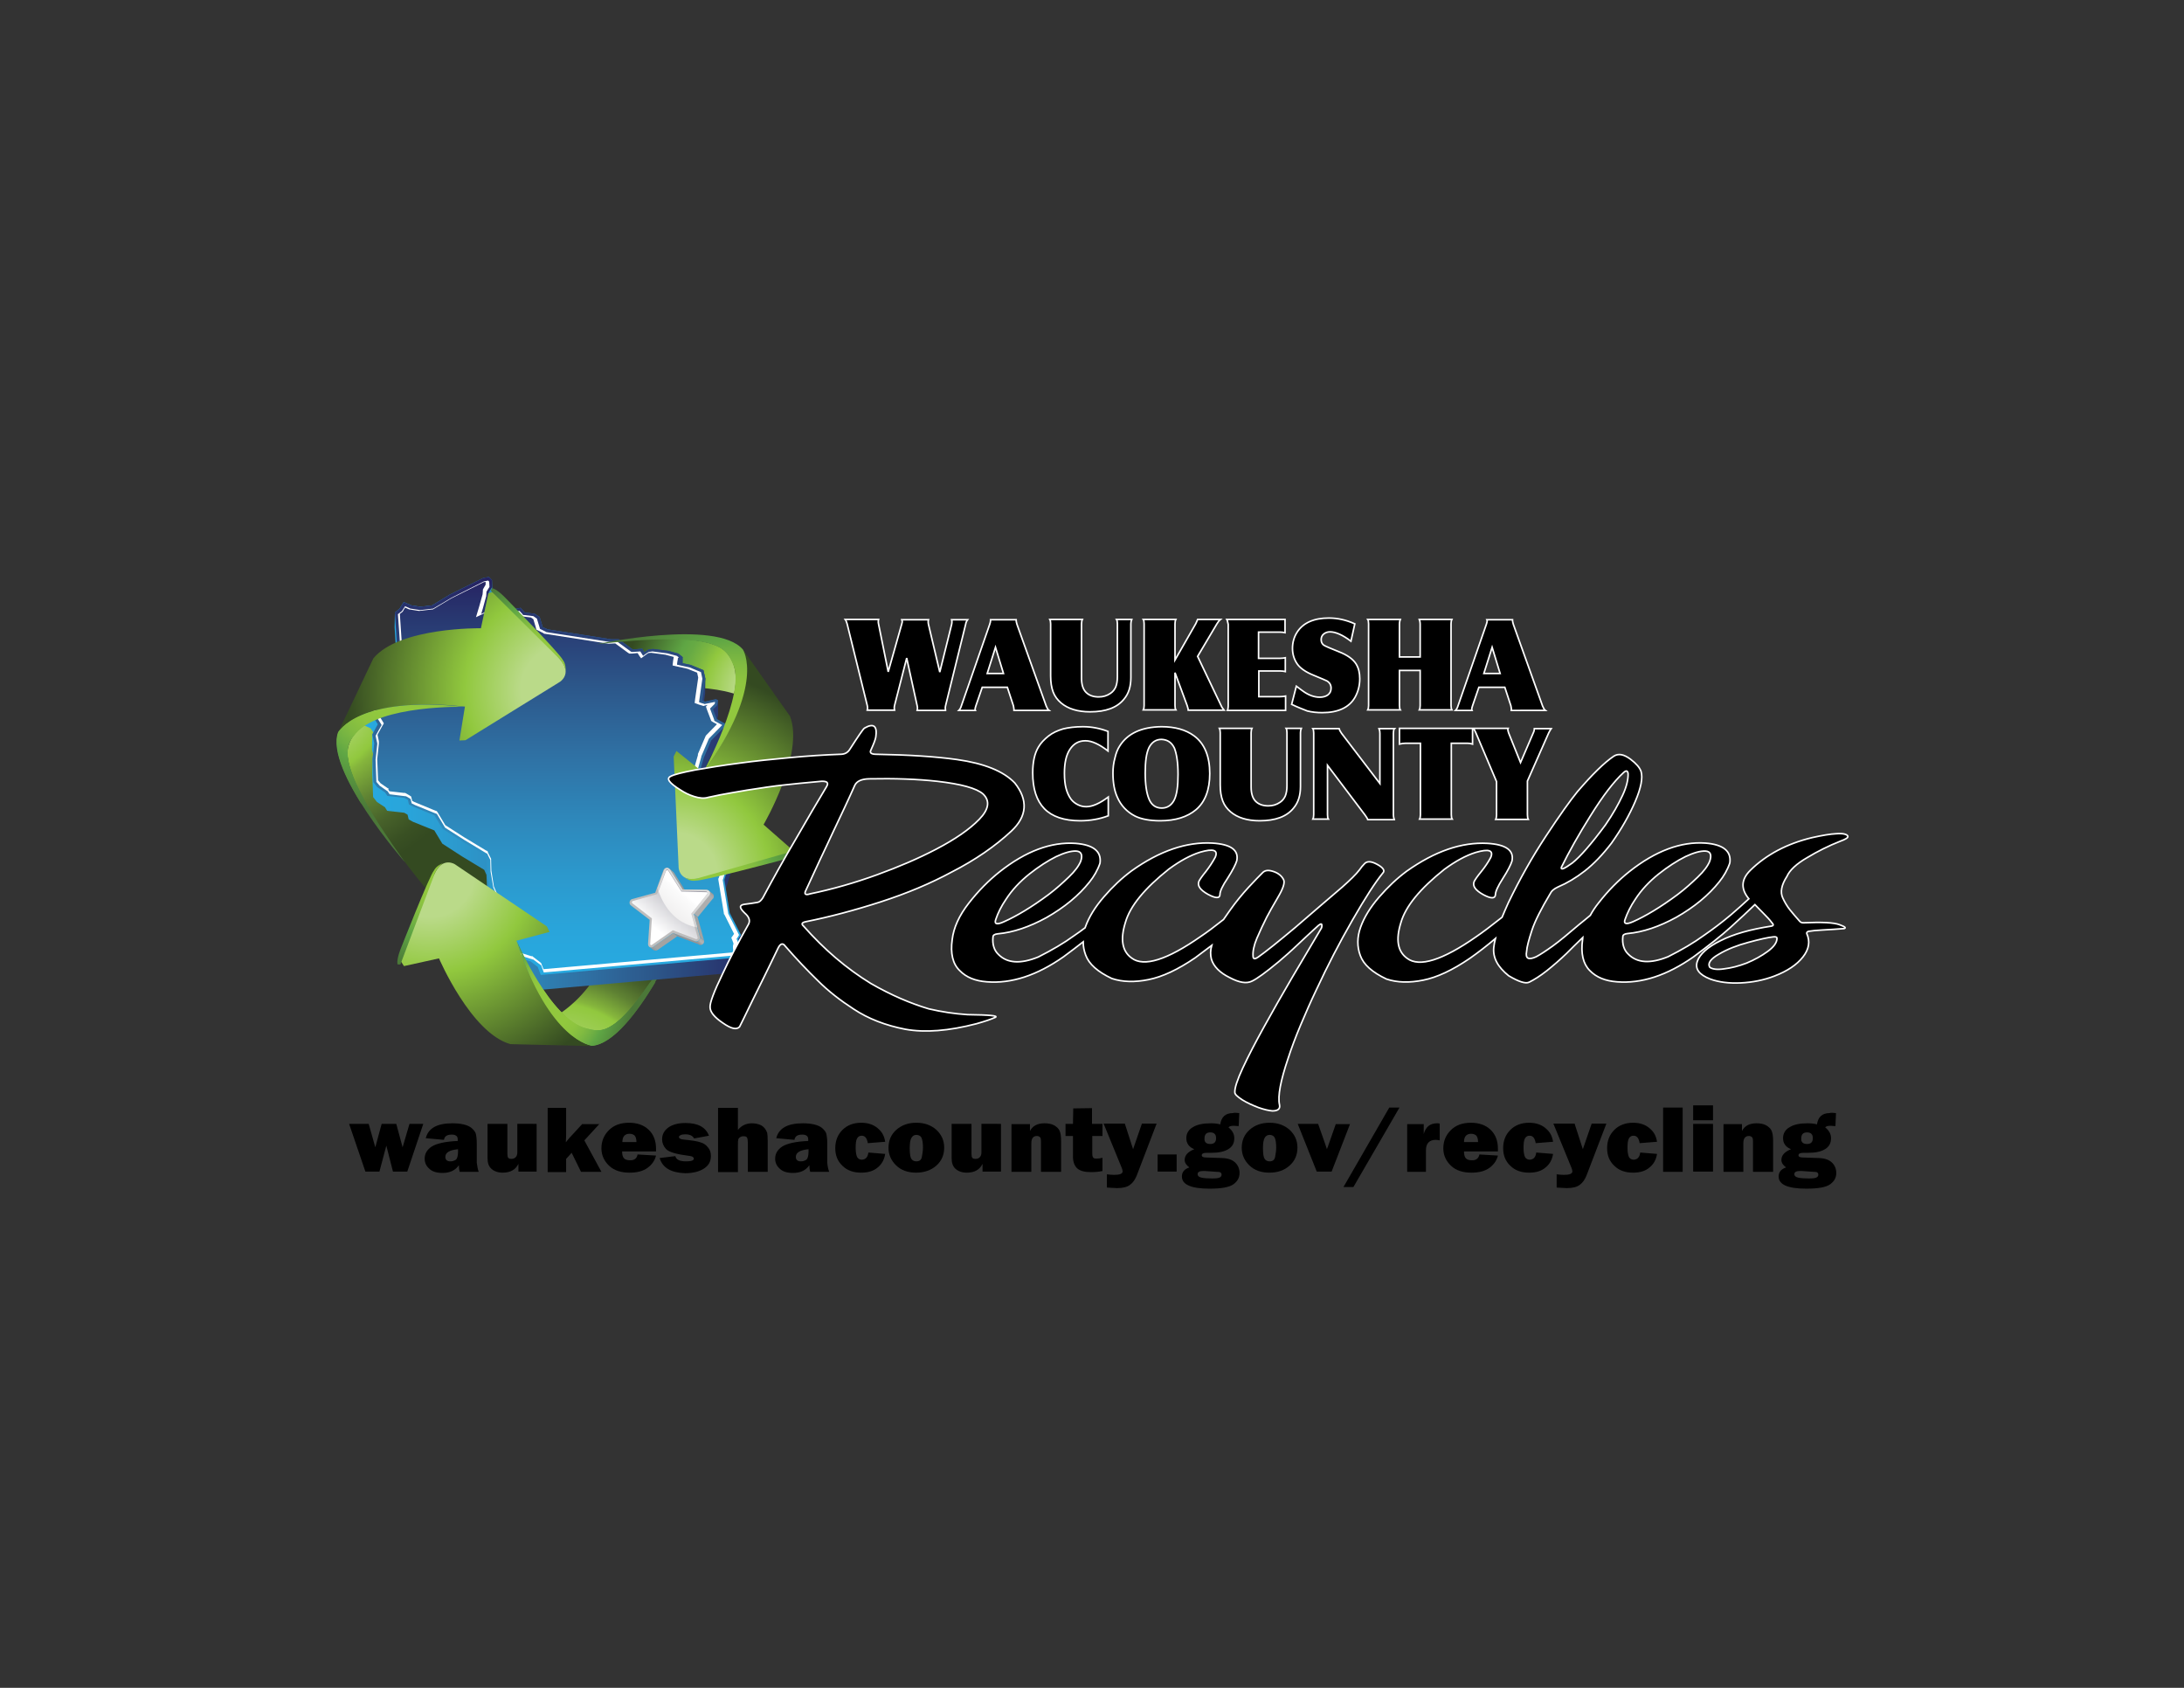 <?xml version="1.0" encoding="utf-8"?>
<!-- Generator: Adobe Illustrator 22.1.0, SVG Export Plug-In . SVG Version: 6.00 Build 0)  -->
<svg version="1.1" id="Layer_1" xmlns="http://www.w3.org/2000/svg" xmlns:xlink="http://www.w3.org/1999/xlink" x="0px" y="0px"
	 viewBox="0 0 792 612" style="enable-background:new 0 0 792 612;" xml:space="preserve">
<rect x="0" y="0" width="792" height="612" fill="#333333" stroke="none"/>
<style type="text/css">
	.Arched_x0020_Green{fill:url(#SVGID_1_);stroke:#FFFFFF;stroke-width:0.25;stroke-miterlimit:1;}
	.st0{fill:url(#SVGID_2_);}
	.st1{fill:url(#SVGID_3_);}
	.st2{fill:url(#SVGID_4_);}
	.st3{fill:url(#SVGID_5_);}
	.st4{fill:url(#SVGID_6_);}
	.st5{fill:url(#SVGID_7_);}
	.st6{fill:url(#SVGID_8_);}
	.st7{fill:#FFFFFF;}
	.st8{fill:url(#SVGID_9_);}
	.st9{fill:url(#SVGID_10_);}
	.st10{fill:url(#SVGID_11_);}
	.st11{fill:url(#SVGID_12_);}
	.st12{fill:url(#SVGID_13_);}
	.st13{fill:url(#SVGID_14_);}
	.st14{fill:url(#SVGID_15_);}
	.st15{fill:url(#SVGID_16_);}
	.st16{fill:url(#SVGID_17_);}
	.st17{fill:url(#SVGID_18_);}
	.st18{fill:url(#SVGID_19_);}
	.st19{fill:#959494;}
	.st20{fill:url(#SVGID_20_);}
	.st21{fill:url(#SVGID_21_);}
	.st22{fill:#A3A3A2;}
	.st23{fill:#AEAEAE;}
	.st24{fill:url(#SVGID_22_);}
	.st25{fill:url(#SVGID_23_);}
	.st26{fill:url(#SVGID_24_);}
	.st27{fill:url(#SVGID_25_);}
	.st28{stroke:#FFFFFF;stroke-width:0.57;}
</style>
<linearGradient id="SVGID_1_" gradientUnits="userSpaceOnUse" x1="0" y1="612" x2="0.707" y2="611.293">
	<stop  offset="0" style="stop-color:#20AC4B"/>
	<stop  offset="0.983" style="stop-color:#19361A"/>
</linearGradient>
<g>
	<path d="M153.5,407.5l-5.8,17.3h-5.2l-2.4-9.4l-2.5,9.4h-5.1l-5.9-17.3h7.1l2.4,8.5l2.3-8.5h5.3l2.3,8.5l2.5-8.5H153.5z"/>
	<path d="M173.6,424.9h-6.9c-0.2-0.7-0.3-1.5-0.3-2.4c-1.3,1.9-3.3,2.8-5.9,2.8c-2.2,0-3.8-0.5-4.9-1.6c-1.1-1-1.6-2.2-1.6-3.6
		c0-1.8,0.9-3.3,2.6-4.4c1.8-1.1,4.9-1.8,9.4-2v-0.4c0-0.8-0.2-1.3-0.6-1.5c-0.4-0.3-0.9-0.4-1.6-0.4c-1.7,0-2.6,0.6-2.8,1.9
		l-6.6-0.6c0.9-3.6,4.1-5.4,9.6-5.4c1.5,0,2.8,0.1,4.1,0.4c1.2,0.3,2.2,0.7,2.9,1.3c0.7,0.6,1.2,1.2,1.5,1.9
		c0.2,0.7,0.4,1.9,0.4,3.8v6.9C173.1,422.8,173.2,423.9,173.6,424.9z M166.1,416.7c-3.1,0.3-4.6,1.2-4.6,2.8c0,1,0.6,1.6,1.8,1.6
		c0.8,0,1.4-0.2,2-0.6c0.5-0.4,0.8-1.4,0.8-2.9V416.7z"/>
	<path d="M194.6,407.5v17.3H188V422c-1,2.1-2.9,3.2-5.7,3.2c-1.7,0-3.1-0.5-4.1-1.4c-1-0.9-1.4-2.2-1.4-3.9v-12.4h7.2v10.9
		c0,0.7,0.1,1.2,0.3,1.4c0.2,0.3,0.6,0.4,1.2,0.4c0.6,0,1.1-0.2,1.5-0.6c0.4-0.4,0.6-1,0.6-1.7v-10.4H194.6z"/>
	<path d="M217.4,407.5l-5.5,6l6.2,11.4h-7.4l-3.4-6.9l-2,2.2v4.8h-6.7v-23.3h6.7v9.4c0,0.3,0,1.3-0.1,3.1c0.4-0.6,0.9-1.1,1.3-1.6
		l4.6-5H217.4z"/>
	<path d="M231.2,418.6l6.7,0.4c-0.4,1.7-1.4,3.2-3,4.4c-1.6,1.2-3.8,1.8-6.6,1.8c-3.1,0-5.6-0.8-7.4-2.5c-1.8-1.7-2.8-3.8-2.8-6.3
		c0-2.6,0.9-4.8,2.7-6.6c1.8-1.8,4.2-2.7,7.3-2.7c2.9,0,5.3,0.8,7.1,2.5c1.8,1.7,2.7,4,2.7,6.9c0,0.2,0,0.6,0,1h-12.3
		c0,1.1,0.2,1.9,0.6,2.4c0.4,0.5,1.1,0.8,2.2,0.8C230,420.8,231,420,231.2,418.6z M230.8,414.1c0-1.2-0.3-2-0.7-2.4
		c-0.5-0.4-1.1-0.6-1.8-0.6c-1.7,0-2.6,1-2.6,3H230.8z"/>
	<path d="M239.2,419.9l5.7-0.7c0.3,1.3,1.6,1.9,3.9,1.9c1.9,0,2.8-0.3,2.8-1c0-0.3-0.2-0.5-0.5-0.7c-0.4-0.2-1.2-0.3-2.6-0.5
		c-3.7-0.5-6.1-1.3-7-2.3c-0.9-1-1.4-2.2-1.4-3.5c0-1.8,0.8-3.2,2.3-4.3c1.6-1.1,3.6-1.6,6.2-1.6c4.5,0,7.3,1.5,8.5,4.6l-5.4,1
		c-0.5-1-1.6-1.5-3.2-1.5c-0.8,0-1.3,0.1-1.7,0.3c-0.4,0.2-0.6,0.4-0.6,0.6c0,0.6,0.6,0.9,1.7,1c3,0.3,5,0.6,6.1,1
		c1.1,0.3,2,0.9,2.7,1.8c0.8,0.9,1.1,1.9,1.1,3.2c0,1.9-0.8,3.4-2.5,4.5c-1.7,1.1-4,1.7-6.9,1.7
		C243.4,425.2,240.3,423.5,239.2,419.9z"/>
	<path d="M278.4,424.9h-7.2v-10.4c0-1-0.1-1.6-0.3-2c-0.2-0.4-0.6-0.5-1.3-0.5c-0.5,0-0.9,0.1-1.3,0.4c-0.4,0.3-0.6,0.6-0.6,0.9
		c-0.1,0.3-0.1,0.9-0.1,1.9v9.8h-7.2v-23.3h7.2v8c1.3-1.6,3-2.4,5.1-2.4c1.1,0,2,0.2,2.8,0.5c0.8,0.3,1.4,0.8,1.8,1.3
		c0.4,0.5,0.7,1.1,0.9,1.6c0.1,0.5,0.2,1.5,0.2,3V424.9z"/>
	<path d="M300.7,424.9h-6.9c-0.2-0.7-0.3-1.5-0.3-2.4c-1.3,1.9-3.3,2.8-5.9,2.8c-2.2,0-3.8-0.5-4.9-1.6c-1.1-1-1.6-2.2-1.6-3.6
		c0-1.8,0.9-3.3,2.6-4.4c1.8-1.1,4.9-1.8,9.4-2v-0.4c0-0.8-0.2-1.3-0.6-1.5c-0.4-0.3-0.9-0.4-1.6-0.4c-1.7,0-2.6,0.6-2.8,1.9
		l-6.6-0.6c0.9-3.6,4.1-5.4,9.6-5.4c1.5,0,2.8,0.1,4.1,0.4c1.2,0.3,2.2,0.7,2.9,1.3c0.7,0.6,1.2,1.2,1.5,1.9
		c0.2,0.7,0.4,1.9,0.4,3.8v6.9C300.1,422.8,300.3,423.9,300.7,424.9z M293.2,416.7c-3.1,0.3-4.6,1.2-4.6,2.8c0,1,0.6,1.6,1.8,1.6
		c0.8,0,1.4-0.2,2-0.6c0.5-0.4,0.8-1.4,0.8-2.9V416.7z"/>
	<path d="M314.9,417.9l6.1,0.5c-0.3,2-1.2,3.7-2.7,4.9c-1.5,1.3-3.5,1.9-6,1.9c-2.8,0-5.1-0.8-6.8-2.5c-1.8-1.7-2.6-3.8-2.6-6.4
		c0-2.7,0.9-4.9,2.6-6.6c1.7-1.7,4-2.6,6.8-2.6c2.5,0,4.5,0.7,6,2c1.6,1.3,2.4,2.9,2.7,4.9l-6.3,0.5c-0.3-1.8-1-2.7-2.2-2.7
		c-0.8,0-1.3,0.3-1.7,1c-0.4,0.7-0.5,1.8-0.5,3.5c0,1.4,0.2,2.5,0.5,3.2c0.4,0.7,1,1,1.8,1C313.9,420.4,314.7,419.6,314.9,417.9z"/>
	<path d="M332.2,425.2c-3,0-5.5-0.9-7.3-2.7c-1.8-1.8-2.7-3.9-2.7-6.3c0-2.6,0.9-4.8,2.8-6.5c1.9-1.7,4.3-2.6,7.3-2.6
		c3,0,5.4,0.9,7.3,2.6c1.8,1.7,2.8,3.8,2.8,6.4c0,2.6-0.9,4.8-2.8,6.5C337.7,424.3,335.2,425.2,332.2,425.2z M332.3,421.1
		c1.1,0,1.8-0.5,2-1.6c0.2-1.1,0.4-2.2,0.4-3.4c0-1.6-0.2-2.8-0.5-3.5c-0.3-0.7-1-1.1-1.9-1.1c-0.8,0-1.4,0.4-1.8,1.1
		c-0.4,0.7-0.6,2-0.6,3.7c0,2,0.2,3.3,0.6,3.9C330.9,420.8,331.5,421.1,332.3,421.1z"/>
	<path d="M363,407.5v17.3h-6.7V422c-1,2.1-2.9,3.2-5.7,3.2c-1.7,0-3.1-0.5-4.1-1.4c-1-0.9-1.4-2.2-1.4-3.9v-12.4h7.2v10.9
		c0,0.7,0.1,1.2,0.3,1.4c0.2,0.3,0.6,0.4,1.2,0.4c0.6,0,1.1-0.2,1.5-0.6c0.4-0.4,0.6-1,0.6-1.7v-10.4H363z"/>
	<path d="M384.7,424.9h-7.2v-10.9c0-0.9-0.1-1.5-0.4-1.7c-0.3-0.3-0.7-0.4-1.1-0.4c-1.3,0-2,0.9-2,2.6v10.4h-7.2v-17.3h6.7v2.5
		c1-1.9,2.7-2.8,5.3-2.8c1.3,0,2.5,0.2,3.4,0.7c0.9,0.5,1.6,1.1,2,1.9c0.4,0.8,0.6,2.1,0.6,4V424.9z"/>
	<path d="M399.8,407.5v4.4h-3.7v6.4c0,0.9,0.2,1.4,0.5,1.6c0.3,0.2,0.7,0.2,1.1,0.2c0.6,0,1.3-0.1,2.1-0.3v4.8
		c-1.4,0.3-2.8,0.4-4.2,0.4c-2.2,0-3.8-0.4-4.9-1.3c-1-0.9-1.6-2.3-1.6-4.3l0-2v-5.5h-2.7v-4.4h2.7l0.1-5.6l6.8-0.1v5.7H399.8z"/>
	<path d="M419.4,407.5l-7.2,18.8c-0.6,1.4-1.3,2.5-2.4,3.3c-1,0.8-2.6,1.2-4.8,1.2c-0.5,0-1.7-0.1-3.6-0.2v-4.8
		c0.9,0.1,1.8,0.2,2.6,0.2c2.1,0,3.1-0.4,3.1-1.3c0-0.3-0.1-0.7-0.3-1.2l-6.6-16.1h7.7l3,9.3l3.2-9.3H419.4z"/>
	<path d="M426.7,418.6v6.2h-6.9v-6.2H426.7z"/>
	<path d="M449.4,403.6l-0.2,4.7l-0.3,0c-0.6,0-1.1-0.1-1.4-0.1c-1.1,0-1.8,0.2-2,0.6c1.4,1.1,2.1,2.4,2.1,3.9c0,1.8-0.7,3.1-2.2,4
		c-1.5,0.9-3.5,1.3-6.1,1.3c-0.1,0-0.4,0-0.9,0c-0.5,0-0.8,0-0.8,0c-1.2,0-1.8,0.3-1.8,0.9c0,0.5,0.5,0.8,1.6,0.8l5.9,0.2
		c2.2,0.1,3.7,0.7,4.7,1.7c1,1,1.5,2.3,1.5,3.7c0,1.7-0.7,3-2.2,4.1c-1.5,1.1-4.4,1.6-8.7,1.6c-6.7,0-10-1.5-10-4.4
		c0-1.6,0.9-2.7,2.7-3.3c-1.1-0.8-1.7-1.7-1.7-2.7c0-1.7,1.2-3,3.5-3.9c-2-0.8-2.9-2.2-2.9-4c0-1.7,0.8-3.1,2.4-4
		c1.6-1,3.8-1.4,6.5-1.4c1.3,0,2.4,0.1,3.4,0.4c0.4-2.7,1.9-4.1,4.6-4.1C447.5,403.4,448.3,403.5,449.4,403.6z M437,424.6
		c-0.3,0-0.5,0-0.8,0c-1.2,0-1.9,0.4-1.9,1.1c0,0.7,0.5,1.1,1.4,1.3c0.9,0.2,2.2,0.3,3.8,0.3c1.5,0,2.5-0.1,2.9-0.4
		c0.4-0.2,0.6-0.6,0.6-1c0-0.3-0.1-0.5-0.3-0.7c-0.2-0.2-0.6-0.3-1.4-0.3L437,424.6z M438.9,414.8c1.4,0,2.1-0.7,2.1-2.1
		c0-1.4-0.7-2.1-2.1-2.1c-1.4,0-2.1,0.7-2.1,2.2C436.7,414.1,437.4,414.8,438.9,414.8z"/>
	<path d="M460.3,425.2c-3,0-5.5-0.9-7.3-2.7c-1.8-1.8-2.7-3.9-2.7-6.3c0-2.6,0.9-4.8,2.8-6.5c1.9-1.7,4.3-2.6,7.3-2.6
		c3,0,5.4,0.9,7.3,2.6c1.8,1.7,2.8,3.8,2.8,6.4c0,2.6-0.9,4.8-2.8,6.5C465.8,424.3,463.4,425.2,460.3,425.2z M460.4,421.1
		c1.1,0,1.8-0.5,2-1.6c0.2-1.1,0.4-2.2,0.4-3.4c0-1.6-0.2-2.8-0.5-3.5c-0.3-0.7-1-1.1-1.9-1.1c-0.8,0-1.4,0.4-1.8,1.1
		c-0.4,0.7-0.6,2-0.6,3.7c0,2,0.2,3.3,0.6,3.9C459,420.8,459.6,421.1,460.4,421.1z"/>
	<path d="M489.6,407.5l-6.7,17.3h-5.4l-6.9-17.3h7.4l2.6,7.4c0.2,0.6,0.4,1.2,0.6,1.8c0.1-0.2,0.1-0.5,0.3-0.8c0,0,0.1-0.3,0.2-0.6
		l2.7-7.7H489.6z"/>
	<path d="M507.5,401.6l-16.7,28.8h-3.6l16.6-28.8H507.5z"/>
	<path d="M517.2,424.9h-6.9v-17.3h6v3.6c0.7-2.6,2.3-3.9,4.8-3.9c0.3,0,0.6,0,1,0.1v6.1c-0.5-0.1-1-0.2-1.4-0.2
		c-2.4,0-3.6,1.3-3.6,3.8V424.9z"/>
	<path d="M536.5,418.6l6.7,0.4c-0.4,1.7-1.4,3.2-3,4.4c-1.6,1.2-3.8,1.8-6.6,1.8c-3.1,0-5.6-0.8-7.4-2.5c-1.8-1.7-2.8-3.8-2.8-6.3
		c0-2.6,0.9-4.8,2.7-6.6c1.8-1.8,4.2-2.7,7.3-2.7c2.9,0,5.3,0.8,7.1,2.5c1.8,1.7,2.7,4,2.7,6.9c0,0.2,0,0.6,0,1h-12.3
		c0,1.1,0.2,1.9,0.6,2.4c0.4,0.5,1.1,0.8,2.2,0.8C535.3,420.8,536.2,420,536.5,418.6z M536,414.1c0-1.2-0.3-2-0.7-2.4
		c-0.5-0.4-1.1-0.6-1.8-0.6c-1.7,0-2.6,1-2.6,3H536z"/>
	<path d="M557.1,417.9l6.1,0.5c-0.3,2-1.2,3.7-2.7,4.9c-1.5,1.3-3.5,1.9-6,1.9c-2.8,0-5.1-0.8-6.8-2.5c-1.8-1.7-2.6-3.8-2.6-6.4
		c0-2.7,0.9-4.9,2.6-6.6c1.7-1.7,4-2.6,6.8-2.6c2.5,0,4.5,0.7,6,2c1.6,1.3,2.4,2.9,2.7,4.9l-6.3,0.5c-0.3-1.8-1-2.7-2.2-2.7
		c-0.8,0-1.3,0.3-1.7,1c-0.4,0.7-0.5,1.8-0.5,3.5c0,1.4,0.2,2.5,0.5,3.2c0.4,0.7,1,1,1.8,1C556.1,420.4,556.9,419.6,557.1,417.9z"/>
	<path d="M582.5,407.5l-7.2,18.8c-0.6,1.4-1.3,2.5-2.4,3.3c-1,0.8-2.6,1.2-4.8,1.2c-0.5,0-1.7-0.1-3.6-0.2v-4.8
		c0.9,0.1,1.8,0.2,2.6,0.2c2.1,0,3.1-0.4,3.1-1.3c0-0.3-0.1-0.7-0.3-1.2l-6.6-16.1h7.7l3,9.3l3.2-9.3H582.5z"/>
	<path d="M594.8,417.9l6.1,0.5c-0.3,2-1.2,3.7-2.7,4.9c-1.5,1.3-3.5,1.9-6,1.9c-2.8,0-5.1-0.8-6.8-2.5c-1.8-1.7-2.6-3.8-2.6-6.4
		c0-2.7,0.9-4.9,2.6-6.6c1.7-1.7,4-2.6,6.8-2.6c2.5,0,4.5,0.7,6,2c1.6,1.3,2.4,2.9,2.7,4.9l-6.3,0.5c-0.3-1.8-1-2.7-2.2-2.7
		c-0.8,0-1.3,0.3-1.7,1c-0.4,0.7-0.5,1.8-0.5,3.5c0,1.4,0.2,2.5,0.5,3.2c0.4,0.7,1,1,1.8,1C593.8,420.4,594.6,419.6,594.8,417.9z"/>
	<path d="M610.2,401.6v23.3h-7.1v-23.3H610.2z"/>
	<path d="M621.2,400.8v5.4H614v-5.4H621.2z M621.2,407.5v17.3H614v-17.3H621.2z"/>
	<path d="M642.9,424.9h-7.2v-10.9c0-0.9-0.1-1.5-0.4-1.7c-0.3-0.3-0.7-0.4-1.1-0.4c-1.3,0-2,0.9-2,2.6v10.4H625v-17.3h6.7v2.5
		c1-1.9,2.7-2.8,5.3-2.8c1.3,0,2.5,0.2,3.4,0.7c0.9,0.5,1.6,1.1,2,1.9c0.4,0.8,0.6,2.1,0.6,4V424.9z"/>
	<path d="M665.8,403.6l-0.2,4.7l-0.3,0c-0.6,0-1.1-0.1-1.4-0.1c-1.1,0-1.8,0.2-2,0.6c1.4,1.1,2.1,2.4,2.1,3.9c0,1.8-0.7,3.1-2.2,4
		c-1.5,0.9-3.5,1.3-6.1,1.3c-0.1,0-0.4,0-0.9,0c-0.5,0-0.8,0-0.8,0c-1.2,0-1.8,0.3-1.8,0.9c0,0.5,0.5,0.8,1.6,0.8l5.9,0.2
		c2.2,0.1,3.7,0.7,4.7,1.7c1,1,1.5,2.3,1.5,3.7c0,1.7-0.7,3-2.2,4.1c-1.5,1.1-4.4,1.6-8.7,1.6c-6.7,0-10-1.5-10-4.4
		c0-1.6,0.9-2.7,2.7-3.3c-1.1-0.8-1.7-1.7-1.7-2.7c0-1.7,1.2-3,3.5-3.9c-2-0.8-2.9-2.2-2.9-4c0-1.7,0.8-3.1,2.4-4
		c1.6-1,3.8-1.4,6.5-1.4c1.3,0,2.4,0.1,3.4,0.4c0.4-2.7,1.9-4.1,4.6-4.1C663.9,403.4,664.7,403.5,665.8,403.6z M653.4,424.6
		c-0.3,0-0.5,0-0.8,0c-1.2,0-1.9,0.4-1.9,1.1c0,0.7,0.5,1.1,1.4,1.3c0.9,0.2,2.2,0.3,3.8,0.3c1.5,0,2.5-0.1,2.9-0.4
		c0.4-0.2,0.6-0.6,0.6-1c0-0.3-0.1-0.5-0.3-0.7c-0.2-0.2-0.6-0.3-1.4-0.3L653.4,424.6z M655.3,414.8c1.4,0,2.1-0.7,2.1-2.1
		c0-1.4-0.7-2.1-2.1-2.1c-1.4,0-2.1,0.7-2.1,2.2C653.1,414.1,653.8,414.8,655.3,414.8z"/>
</g>
<g>
	<g>
		
			<radialGradient id="SVGID_2_" cx="-168.297" cy="718.162" r="28.069" gradientTransform="matrix(2.264 -3.759 -3.759 -2.264 3188.472 1241.028)" gradientUnits="userSpaceOnUse">
			<stop  offset="0" style="stop-color:#BADA89"/>
			<stop  offset="0.137" style="stop-color:#BADA89"/>
			<stop  offset="0.28" style="stop-color:#91C83E"/>
			<stop  offset="0.301" style="stop-color:#85B53C"/>
			<stop  offset="0.394" style="stop-color:#5F8233"/>
			<stop  offset="0.476" style="stop-color:#47612A"/>
			<stop  offset="0.544" style="stop-color:#395023"/>
			<stop  offset="0.588" style="stop-color:#344A21"/>
			<stop  offset="0.901" style="stop-color:#344A21"/>
			<stop  offset="1" style="stop-color:#344A21"/>
		</radialGradient>
		<path class="st0" d="M160.6,329.7c0,0-8-9.7-9.4-11.5c-6.6-8.3-25-32.3-25.2-45.2c0,0-0.4-9.1,12.3-13c0,0,2.1,10.8,8.8,20
			c0.2,0.3,10.2,11.3,10.4,11.6C157.6,291.6,201.1,321.6,160.6,329.7z"/>
		
			<radialGradient id="SVGID_3_" cx="-11.877" cy="257.447" r="20.248" gradientTransform="matrix(1.171 2.063 2.063 -1.171 -373.207 572.598)" gradientUnits="userSpaceOnUse">
			<stop  offset="0" style="stop-color:#91C83E"/>
			<stop  offset="0.275" style="stop-color:#91C83E"/>
			<stop  offset="0.392" style="stop-color:#8DC43F"/>
			<stop  offset="0.508" style="stop-color:#81BB41"/>
			<stop  offset="0.625" style="stop-color:#6DAE43"/>
			<stop  offset="0.687" style="stop-color:#5FA644"/>
			<stop  offset="1" style="stop-color:#4B7838"/>
		</radialGradient>
		<path class="st1" d="M146.9,312.7c0,0-29.3-33.4-24.3-47.2c0,0,6.9-13.4,45.9-9.3c0,0-30.9-0.8-39.6,9.7
			C125.4,270.1,120.1,275.5,146.9,312.7z"/>
		
			<radialGradient id="SVGID_4_" cx="113.578" cy="725.002" r="20.202" gradientTransform="matrix(-5.442 -0.656 -0.656 5.442 1293.99 -3467.154)" gradientUnits="userSpaceOnUse">
			<stop  offset="0" style="stop-color:#BADA89"/>
			<stop  offset="0.137" style="stop-color:#BADA89"/>
			<stop  offset="0.363" style="stop-color:#91C83E"/>
			<stop  offset="0.378" style="stop-color:#85B53C"/>
			<stop  offset="0.446" style="stop-color:#5F8233"/>
			<stop  offset="0.506" style="stop-color:#47612A"/>
			<stop  offset="0.555" style="stop-color:#395023"/>
			<stop  offset="0.588" style="stop-color:#344A21"/>
			<stop  offset="0.901" style="stop-color:#344A21"/>
			<stop  offset="1" style="stop-color:#344A21"/>
		</radialGradient>
		<path class="st2" d="M252.2,327.7c0,0-17.8,38.5-32,45.2c0,0-7.9,4.2-16.6-5.8c0,0,8.4-5.3,13.9-15.7
			C217.5,351.4,238.9,345.8,252.2,327.7z"/>
		
			<radialGradient id="SVGID_5_" cx="63.479" cy="48.633" r="20.238" gradientTransform="matrix(0.747 1.315 1.315 -0.747 87.023 318.226)" gradientUnits="userSpaceOnUse">
			<stop  offset="0" style="stop-color:#91C83E"/>
			<stop  offset="0.275" style="stop-color:#91C83E"/>
			<stop  offset="0.392" style="stop-color:#8DC43F"/>
			<stop  offset="0.508" style="stop-color:#81BB41"/>
			<stop  offset="0.625" style="stop-color:#6DAE43"/>
			<stop  offset="0.687" style="stop-color:#5FA644"/>
			<stop  offset="1" style="stop-color:#4B7838"/>
		</radialGradient>
		<path class="st3" d="M247.2,337.7c0,0-17.9,40.4-32.6,41.5c0,0-16.2-1.8-27.3-38.1c0,0,12.1,28.5,25.3,31.8
			C218.5,374.3,224.3,377.5,247.2,337.7z"/>
		
			<radialGradient id="SVGID_6_" cx="15.541" cy="328.72" r="23.023" gradientTransform="matrix(1.274 2.244 2.244 -1.274 -477.544 635.402)" gradientUnits="userSpaceOnUse">
			<stop  offset="0" style="stop-color:#BADA89"/>
			<stop  offset="0.214" style="stop-color:#BADA89"/>
			<stop  offset="0.412" style="stop-color:#91C83E"/>
			<stop  offset="0.475" style="stop-color:#7DB841"/>
			<stop  offset="0.556" style="stop-color:#67AA44"/>
			<stop  offset="0.61" style="stop-color:#5FA644"/>
			<stop  offset="0.901" style="stop-color:#344A21"/>
			<stop  offset="1" style="stop-color:#344A21"/>
		</radialGradient>
		<path class="st4" d="M194.9,237.5c0,0,11.6-2.3,13-2.6c8.8-1.5,41.2-6.6,53.1-0.2c0,0,8.1,3.8,5.2,16.8c0,0-9.7-3.1-20.7-1.9
			c-0.6,0.1-4,0.5-4.6,0.6C240.9,250.2,218.7,238.3,194.9,237.5z"/>
		<g>
			<linearGradient id="SVGID_7_" gradientUnits="userSpaceOnUse" x1="130.616" y1="284.048" x2="277.305" y2="284.048">
				<stop  offset="0" style="stop-color:#27AAE1"/>
				<stop  offset="0.109" style="stop-color:#29A5DB"/>
				<stop  offset="0.245" style="stop-color:#2C99CD"/>
				<stop  offset="0.397" style="stop-color:#2E87BA"/>
				<stop  offset="0.559" style="stop-color:#2F70A3"/>
				<stop  offset="0.73" style="stop-color:#2C5689"/>
				<stop  offset="0.905" style="stop-color:#28366F"/>
				<stop  offset="1" style="stop-color:#262262"/>
			</linearGradient>
			<polygon class="st5" points="276.7,254.4 275.3,254.6 274.1,255.5 273.2,257.4 272.2,258.3 271.7,260.2 271.7,263.5 271.3,264.6 
				269.4,266.3 268.6,268.2 266.5,269.1 262.2,272.6 258.3,279.8 254.8,281.7 254.7,281.6 255.1,280.2 257.9,273.9 262.8,268.8 
				263.6,268.2 263.7,262.8 260.1,260.8 260.4,259.3 260.4,253.9 259.6,253.5 255.7,254.4 255.3,254.3 255.7,251.5 255.8,246.1 
				255.1,243 250.5,241.1 247.6,240.5 247.6,238.3 246,237 242.4,236 236.8,235.3 235.1,235.5 233.7,236.5 232.9,235.2 229.5,235.5 
				224.4,231.8 221.7,231.8 198.6,228.2 196.8,227.4 195.7,223.7 193.8,222.5 190.3,222.1 188.8,220.4 186.1,220.9 183.2,218.4 
				180.6,218.5 177.4,220 178.4,218.2 178.5,212.8 178.4,210.3 177.3,209.2 175.2,209.6 163.1,215.6 156.7,219.5 152.4,220 
				149.2,219.5 146.4,218.3 144.9,220.7 143.2,222.1 143.1,227.5 143.9,240.1 142.6,241.7 140.3,242.7 133.4,248.2 133.3,251.2 
				132.3,251.9 130.7,256.9 130.6,262.3 134.4,264.1 135.4,265.6 135,266.3 134.9,271.8 135.3,273.4 135.1,275.2 135,280.6 
				135.3,289 136.7,290.8 139.6,292.7 140.4,294 146.6,294.7 147.8,295.4 148.2,297.1 149.8,298 157.5,301.1 160.4,305.9 
				167.5,310.5 175.6,315.4 176.4,317.2 176.6,321.3 177.6,327.3 179.3,331.1 180.7,332.4 180.2,333.2 180.1,338.6 181.7,342.8 
				184.3,351.5 192.3,354 195,356 196.1,358.9 268.5,352.5 268.6,347.1 268.3,345.6 268.4,344.8 268.6,344.4 268.7,339 264.6,331 
				263.2,322.3 265.1,316.2 266.2,314.6 266.3,309.2 265.8,301.3 265.5,300.1 268.4,297.1 268.6,292.8 268.7,287.4 268.7,286.4 
				271.4,280.1 271.4,277.4 272,275.5 273.7,273.4 277,264.9 277.2,261.2 277.3,255.8 			"/>
			<linearGradient id="SVGID_8_" gradientUnits="userSpaceOnUse" x1="203.995" y1="353.49" x2="203.995" y2="209.194">
				<stop  offset="0" style="stop-color:#27AAE1"/>
				<stop  offset="0.109" style="stop-color:#29A5DB"/>
				<stop  offset="0.245" style="stop-color:#2C99CD"/>
				<stop  offset="0.397" style="stop-color:#2E87BA"/>
				<stop  offset="0.559" style="stop-color:#2F70A3"/>
				<stop  offset="0.73" style="stop-color:#2C5689"/>
				<stop  offset="0.905" style="stop-color:#28366F"/>
				<stop  offset="1" style="stop-color:#262262"/>
			</linearGradient>
			<polygon class="st6" points="177.3,209.2 178.4,210.3 178.5,212.8 177.3,214.7 177.2,216.2 176,220.6 180.6,218.5 183.2,218.4 
				186.1,220.9 188.8,220.4 190.3,222.1 193.8,222.5 195.7,223.7 196.8,227.4 198.6,228.2 221.7,231.8 224.4,231.8 229.5,235.5 
				232.9,235.2 233.7,236.5 235.1,235.5 236.8,235.3 242.4,236 246,237 247.6,238.3 246.8,239.2 246.7,240.3 250.5,241.1 255.1,243 
				255.8,246.1 254.7,254 255.7,254.4 259.6,253.5 260.4,253.9 260.1,255.7 258.6,257.2 259.9,260.7 263.7,262.8 262.9,263.4 
				257.9,268.5 255.2,274.8 254,279 253.6,280.9 254.8,281.7 258.3,279.8 262.2,272.6 266.5,269.1 268.6,268.2 269.4,266.3 
				271.3,264.6 272,262.6 271.7,260.2 272.2,258.3 273.2,257.4 274.1,255.5 275.3,254.6 276.7,254.4 277.3,255.8 277,259.5 
				273.8,268 272.1,270.1 271.2,272.9 271.4,274.7 268.5,281.6 268.7,287.4 268.4,291.7 265.4,294.9 264.7,296.7 265.8,301.3 
				266.3,309.2 265.1,310.8 262.7,319 264.6,331 268.7,339 267.7,340.5 268.4,342.1 268,343.6 268.6,347.1 196.1,353.5 195,350.6 
				192.4,348.6 184.4,346.1 181.7,337.4 180.2,333.2 182.1,330.2 182.2,328.2 179.4,325.7 177.6,321.9 176.6,315.9 176.5,311.8 
				175.6,310 167.6,305.1 160.5,300.5 157.5,295.6 149.9,292.5 148.3,291.7 147.9,290 146.6,289.3 140.5,288.6 139.6,287.3 
				136.8,285.4 135.4,283.6 135.1,275.2 135.7,269.5 135,266.3 137,262.6 134.5,258.6 130.7,256.9 132.3,251.9 133.3,251.2 
				133.4,248.2 140.3,242.7 142.6,241.7 144.3,239.7 143.2,222.1 144.9,220.7 146.4,218.3 149.2,219.5 152.4,220 156.7,219.5 
				163.1,215.6 175.2,209.6 			"/>
			<path class="st7" d="M276.1,255.4l-0.4,0.1l-0.8,0.7l-0.8,1.7L274,258l-0.1,0.1l-0.8,0.8l-0.4,1.4l0.3,2.2l0,0.2l-0.1,0.2l-0.7,2
				l-0.1,0.2l-0.2,0.2l-1.7,1.5l-0.6,1.6l-0.1,0.4L269,269l-2,0.9l-4,3.2l-3.8,7.1l-0.1,0.3l-0.2,0.1l-3.5,1.9l-0.5,0.3l-0.5-0.4
				l-1.2-0.9l-0.5-0.3l0.1-0.6l0.3-1.8l0,0l0,0l1.2-4.3l0-0.1l0-0.1l2.7-6.3l0.1-0.2l0.1-0.1l4.7-4.8l-2.6-1.4l-0.3-0.2L259,261
				l-1.3-3.5l-0.2-0.6l0.4-0.4l1.3-1.3l0.1-0.7l-3.4,0.7l-0.3,0.1l-0.3-0.1l-1-0.3l-0.8-0.3l0.1-0.8l1.1-7.7l-0.5-2.4l-4.1-1.7
				l-3.7-0.8l-0.9-0.2l0.1-0.9l0.2-1.1l0-0.3l0.2-0.2l0.1-0.2l-0.7-0.5l-3.4-0.9l-5.4-0.7l-1.4,0.2l-1.2,0.8l-0.8,0.6l-0.5-0.8
				l-0.5-0.8l-2.8,0.2l-0.4,0l-0.3-0.2l-4.8-3.5l-2.4,0.1l-0.1,0l-0.1,0l-23.1-3.6l-0.1,0l-0.1-0.1l-1.8-0.9l-0.4-0.2l-0.1-0.4
				l-1-3.3l-1.3-0.9l-3.3-0.4l-0.4,0l-0.2-0.3l-1.1-1.2l-2.2,0.4l-0.4,0.1l-0.3-0.3l-2.6-2.2l-2,0.1l-4.5,2.1l-1.9,0.9l0.6-2
				l1.2-4.4l0.1-1.4l0-0.2l0.1-0.2l1-1.6l-0.1-1.9l-0.4-0.4l-1.5,0.3l-11.9,6l-6.4,3.8l-0.2,0.1l-0.2,0l-4.3,0.5l-0.1,0l-0.1,0
				l-3.2-0.5l-0.1,0l-0.1,0l-2-0.9l-1.1,1.7l-0.1,0.1l-0.1,0.1l-1.3,1l1.2,17.1l0,0.4l-0.2,0.3l-1.7,2.1l-0.1,0.2l-0.2,0.1l-2.2,0.9
				l-6.5,5.2l-0.1,2.5l0,0.4l-0.4,0.3l-0.7,0.6l-1.3,3.9l3,1.4l0.3,0.1l0.2,0.2l2.5,4l0.3,0.5l-0.3,0.5l-1.9,3.4l0.6,2.7l0,0.2
				l0,0.2l-0.6,5.6l0.3,8l1.2,1.4l2.7,1.9l0.2,0.1l0.1,0.2l0.6,0.9l5.7,0.7l0.2,0l0.2,0.1l1.2,0.7l0.3,0.2l0.1,0.4l0.3,1.2l1.2,0.6
				l7.6,3.1l0.3,0.1l0.2,0.3l2.8,4.7l6.9,4.4l8.1,4.9l0.3,0.1l0.1,0.3l0.9,1.8l0.1,0.2l0,0.2l0.1,4l1,5.8l1.6,3.5l2.7,2.4l0.4,0.3
				l0,0.5l-0.1,2l0,0.2l-0.1,0.2l-1.6,2.6l1.4,3.7l0,0l0,0l2.5,8.3l7.5,2.4l0.2,0l0.1,0.1l2.6,1.9l0.2,0.2l0.1,0.3l0.8,2.2l70.7-6.3
				l-0.4-2.5l0-0.2l0-0.2l0.3-1.2l-0.5-1.3l-0.2-0.5l0.3-0.4l0.6-1l-3.8-7.5l-0.1-0.1l0-0.1l-2-12.1l0-0.2l0.1-0.2l2.5-8.1l0-0.1
				l0.1-0.1l0.9-1.4l-0.4-7.5l-1.1-4.5l-0.1-0.3l0.1-0.3l0.7-1.9l0.1-0.2l0.1-0.1l2.8-3l0.2-3.8l-0.2-5.8l0-0.2l0.1-0.2l2.8-6.6
				l-0.2-1.6l0-0.2l0.1-0.2l0.9-2.8l0.1-0.2l0.1-0.1l1.6-1.9l3.2-8.2l0.2-3.3L276.1,255.4z M272.1,267l-1.5,1.8l-0.1,0.1l-0.1,0.1
				l-0.1,0.2l-0.1,0.2l-0.9,2.8l-0.1,0.2l-0.1,0.2l0,0.2l0,0.2l0.2,1.3l-2.7,6.4l-0.1,0.2l-0.1,0.2l0,0.2l0,0.2l0.2,5.8l-0.2,3.4
				l-2.6,2.7l-0.1,0.1l-0.1,0.1l-0.1,0.2l-0.1,0.2l-0.7,1.9l-0.1,0.3l-0.1,0.3l0.1,0.3l0.1,0.3l1.1,4.4l0.4,7.1l-0.8,1.1l-0.1,0.1
				l-0.1,0.1l0,0.1l0,0.1l-2.5,8.1l-0.1,0.2l-0.1,0.2l0,0.2l0,0.2l2,12.1l0,0.2l0,0.1l0.1,0.1l0.1,0.1l3.5,7l-0.4,0.6l-0.3,0.4
				l-0.3,0.4l0.2,0.5l0.2,0.5l0.4,1.1l-0.2,0.9l0,0.2l0,0.2l0,0.2l0,0.2l0.2,1.5l-68.9,6.1l-0.6-1.5l-0.1-0.3l-0.1-0.3l-0.2-0.2
				l-0.2-0.2l-2.6-2l-0.1-0.1l-0.1-0.1l-0.2,0l-0.2,0l-7-2.2l-2.4-7.8l0,0l0,0l0,0l0,0l-1.2-3.3l1.4-2.2l0.1-0.2l0.1-0.2l0-0.2
				l0-0.2l0.1-2l0-0.5l0-0.5l-0.4-0.3l-0.4-0.3l-2.5-2.2l-1.4-3.2l-0.9-5.7l-0.1-3.9l0-0.2l0-0.2l-0.1-0.2l-0.1-0.2l-0.9-1.8
				l-0.1-0.3l-0.1-0.3l-0.2-0.1l-0.3-0.1l-8.1-4.9l-6.7-4.3l-2.7-4.5l-0.2-0.3l-0.2-0.3l-0.3-0.1l-0.3-0.1l-7.5-3.1l-0.8-0.4
				l-0.2-0.8l-0.1-0.4l-0.1-0.4l-0.3-0.2l-0.3-0.2l-1.2-0.7l-0.2-0.1l-0.2-0.1l-0.2,0l-0.2,0l-5.3-0.6l-0.3-0.5l-0.1-0.2L141,286
				l-0.2-0.1l-0.2-0.1l-2.6-1.8l-0.9-1.1l-0.3-7.7l0.6-5.6l0-0.2l0-0.2l0-0.2l0-0.2l-0.5-2.4l1.7-3.1l0.3-0.5l0.3-0.5l-0.3-0.5
				l-0.3-0.5l-2.5-4l-0.2-0.2l-0.2-0.2l-0.3-0.1l-0.3-0.1l-2.3-1l0.9-2.8l0.5-0.4l0.4-0.3l0.4-0.3l0-0.5l0-0.4l0.1-2l6-4.8l2.1-0.9
				l0.2-0.1l0.2-0.1l0.2-0.2l0.1-0.2l1.7-2.1l0.2-0.3l0.3-0.3l0-0.4l0-0.4l-1.1-16.6l0.9-0.7l0.1-0.1l0.1-0.1l0.1-0.2l0.1-0.2l0.6-1
				l1.3,0.6l0.1,0l0.1,0.1l0.1,0l0.1,0l3.2,0.5l0.1,0l0.1,0l0.1,0l0.1,0l4.3-0.5l0.2,0l0.2,0l0.2-0.1l0.2-0.1l6.3-3.8l11.8-5.9
				l0.7-0.1l0,1l-0.8,1.4l-0.1,0.2l-0.1,0.2l0,0.2l0,0.2l-0.1,1.3l-1.2,4.3l-0.6,2l-0.6,2l1.9-0.9l1.9-0.9l4.3-2l1.4,0l2.3,2
				l0.3,0.3l0.3,0.3l0.4-0.1l0.4-0.1l1.7-0.3l0.7,0.8l0.2,0.3l0.2,0.3l0.4,0l0.4,0l3.1,0.4l0.9,0.6l0.9,3l0.1,0.4l0.1,0.4l0.4,0.2
				l0.4,0.2l1.8,0.9l0.1,0.1l0.1,0.1l0.1,0l0.1,0l23.1,3.6l0.1,0l0.1,0l0.1,0l0.1,0l2.1-0.1l4.5,3.3l0.3,0.2l0.3,0.2l0.4,0l0.4,0
				l2.2-0.2l0.2,0.3l0.5,0.8l0.6,0.8l0.8-0.6l0.8-0.6l1-0.7l1-0.1l5.2,0.7l3,0.8l0,0.2l-0.2,1.1l-0.1,0.9l-0.1,0.9l0.9,0.2l0.9,0.2
				l3.6,0.8l3.5,1.4l0.4,1.8l-1.1,7.6l-0.1,0.8l-0.1,0.8l0.8,0.3l0.8,0.3l1,0.3l0.3,0.1l0.3,0.1l0.3-0.1l0.3-0.1l0.9-0.2l-0.2,0.2
				l-0.4,0.4l0.2,0.6l0.2,0.6l1.3,3.4l0.1,0.3l0.1,0.3l0.3,0.2l0.3,0.2l1.5,0.8l-3.8,3.9l-0.1,0.1l-0.1,0.1l-0.1,0.2l-0.1,0.2
				l-2.7,6.3l0,0.1l0,0.1l0,0.1l0,0.1l-1.2,4.2l0,0l0,0.1l0,0.1l0,0l-0.3,1.8l-0.1,0.6l-0.1,0.6l0.5,0.4l0.5,0.4l1.2,0.9l0.5,0.4
				l0.5,0.4l0.5-0.3l0.5-0.3l3.5-1.9l0.2-0.1l0.2-0.1l0.1-0.3l0.1-0.2l3.7-6.9l3.7-3l1.9-0.9l0.4-0.2l0.4-0.2l0.1-0.4l0.1-0.4
				l0.6-1.4l1.4-1.3L272.1,267z M275.1,259.1l-1.2,3.2l-0.2-1.9l0.3-1l0.6-0.6l0.1-0.1l0.1-0.1l0.1-0.1l0.1-0.1l0.3-0.6L275.1,259.1
				z"/>
		</g>
		
			<radialGradient id="SVGID_9_" cx="13.984" cy="469.134" r="20.262" gradientTransform="matrix(2.736 4.819 4.819 -2.736 -2054.256 1533.523)" gradientUnits="userSpaceOnUse">
			<stop  offset="0" style="stop-color:#BADA89"/>
			<stop  offset="0.137" style="stop-color:#BADA89"/>
			<stop  offset="0.308" style="stop-color:#91C83E"/>
			<stop  offset="0.665" style="stop-color:#344A21"/>
			<stop  offset="1" style="stop-color:#344A21"/>
		</radialGradient>
		<path class="st8" d="M255,280.1l-9.7-7.8l-1,2l1.8,40.3c0,0,0.2,4.9,6.2,4.1c6-0.9,34.2-9.1,34.2-9.1s1.5-0.6,0.2-2l-9.8-8.6
			c0,0,14.9-25.5,9.6-39.3l-17.1-24.2C269.4,235.5,277.2,248.9,255,280.1z"/>
		
			<radialGradient id="SVGID_10_" cx="18.448" cy="319.877" r="20.262" gradientTransform="matrix(1.266 2.23 2.23 -1.266 -469.609 631.038)" gradientUnits="userSpaceOnUse">
			<stop  offset="0" style="stop-color:#91C83E"/>
			<stop  offset="0.275" style="stop-color:#91C83E"/>
			<stop  offset="0.392" style="stop-color:#8DC43F"/>
			<stop  offset="0.508" style="stop-color:#81BB41"/>
			<stop  offset="0.625" style="stop-color:#6DAE43"/>
			<stop  offset="0.687" style="stop-color:#5FA644"/>
			<stop  offset="1" style="stop-color:#4B7838"/>
		</radialGradient>
		<path class="st9" d="M216.2,233.6c0,0,43.6-9.3,53.2,1.9c0,0,8.5,12.8-14.4,44.6c0,0,15.7-29,10.8-39.3
			C263.4,235.6,261.8,228.4,216.2,233.6z"/>
		
			<radialGradient id="SVGID_11_" cx="45.877" cy="198.599" r="20.233" gradientTransform="matrix(0.937 1.65 1.65 -0.937 -114.913 432.13)" gradientUnits="userSpaceOnUse">
			<stop  offset="0" style="stop-color:#91C83E"/>
			<stop  offset="0.275" style="stop-color:#91C83E"/>
			<stop  offset="0.392" style="stop-color:#8DC43F"/>
			<stop  offset="0.508" style="stop-color:#81BB41"/>
			<stop  offset="0.625" style="stop-color:#6DAE43"/>
			<stop  offset="0.687" style="stop-color:#5FA644"/>
			<stop  offset="1" style="stop-color:#4B7838"/>
		</radialGradient>
		<path class="st10" d="M287.6,309.7c0,0-0.5,1.2-5,2.4c0,0-28,7.5-30.4,7.2c0,0-2.1,0.5-4.3-1.4c0,0,1.2,1.3,5,0.6l34.1-9.7
			L287.6,309.7z"/>
		
			<radialGradient id="SVGID_12_" cx="-117.693" cy="677.416" r="20.281" gradientTransform="matrix(3.035 -5.038 -5.038 -3.035 3975.28 1713.134)" gradientUnits="userSpaceOnUse">
			<stop  offset="0" style="stop-color:#BADA89"/>
			<stop  offset="0.137" style="stop-color:#BADA89"/>
			<stop  offset="0.308" style="stop-color:#91C83E"/>
			<stop  offset="0.665" style="stop-color:#344A21"/>
			<stop  offset="1" style="stop-color:#344A21"/>
		</radialGradient>
		<path class="st11" d="M168.6,256.2l-2,12.3l2.2-0.1l34.3-21.2c0,0,4.2-2.7,0.5-7.5c-3.7-4.8-24.5-25.2-24.5-25.2l-2,0.6l-2.7,12.7
			c0,0-29.5-0.5-39,10.9l-12.7,26.7C122.7,265.5,130.5,252.1,168.6,256.2z"/>
		
			<radialGradient id="SVGID_13_" cx="-361.689" cy="818.355" r="20.233" gradientTransform="matrix(0.977 -1.622 -1.622 -0.977 1885.678 453.319)" gradientUnits="userSpaceOnUse">
			<stop  offset="0" style="stop-color:#91C83E"/>
			<stop  offset="0.275" style="stop-color:#91C83E"/>
			<stop  offset="0.392" style="stop-color:#8DC43F"/>
			<stop  offset="0.508" style="stop-color:#81BB41"/>
			<stop  offset="0.625" style="stop-color:#6DAE43"/>
			<stop  offset="0.687" style="stop-color:#5FA644"/>
			<stop  offset="1" style="stop-color:#4B7838"/>
		</radialGradient>
		<path class="st12" d="M178.4,213.3c0,0,1.3-0.1,4.5,3.1c0,0,20.3,20.7,21.2,22.9c0,0,1.4,1.6,0.9,4.4c0,0,0.5-1.7-2-4.7L178,214.2
			L178.4,213.3z"/>
		<g>
			
				<radialGradient id="SVGID_14_" cx="63.478" cy="48.634" r="20.24" gradientTransform="matrix(0.747 1.315 1.315 -0.747 87.023 318.226)" gradientUnits="userSpaceOnUse">
				<stop  offset="0" style="stop-color:#91C83E"/>
				<stop  offset="0.275" style="stop-color:#91C83E"/>
				<stop  offset="0.392" style="stop-color:#8DC43F"/>
				<stop  offset="0.508" style="stop-color:#81BB41"/>
				<stop  offset="0.625" style="stop-color:#6DAE43"/>
				<stop  offset="0.687" style="stop-color:#5FA644"/>
				<stop  offset="1" style="stop-color:#4B7838"/>
			</radialGradient>
			<path class="st13" d="M235.7,356.3c-13.7,20-18.4,17.7-23,16.6c-13.2-3.2-25.3-31.8-25.3-31.8c11.1,36.3,27.3,38.1,27.3,38.1
				c7.8-0.6,16.5-12.3,23-23.1C237,356.2,236.3,356.2,235.7,356.3z"/>
			
				<radialGradient id="SVGID_15_" cx="114.082" cy="703.81" r="20.261" gradientTransform="matrix(-5.866 -0.707 -0.707 5.866 1322.526 -3731.779)" gradientUnits="userSpaceOnUse">
				<stop  offset="0" style="stop-color:#BADA89"/>
				<stop  offset="0.137" style="stop-color:#BADA89"/>
				<stop  offset="0.308" style="stop-color:#91C83E"/>
				<stop  offset="0.665" style="stop-color:#344A21"/>
				<stop  offset="1" style="stop-color:#344A21"/>
			</radialGradient>
			<path class="st14" d="M187.3,341.1l12-3.2l-1-2L165,313.4c0,0-4.1-2.7-7,2.6c-3.7,6.9-12.6,32.6-12.6,32.6l1.1,1.7l12.7-2.8
				c0,0,11.6,27.1,25.9,31.1l29.6,0.7C214.6,379.3,199.2,377.5,187.3,341.1z"/>
			
				<radialGradient id="SVGID_16_" cx="16.412" cy="182.274" r="20.243" gradientTransform="matrix(0.988 1.74 1.74 -0.988 -174.621 463.134)" gradientUnits="userSpaceOnUse">
				<stop  offset="0" style="stop-color:#91C83E"/>
				<stop  offset="0.275" style="stop-color:#91C83E"/>
				<stop  offset="0.392" style="stop-color:#8DC43F"/>
				<stop  offset="0.508" style="stop-color:#81BB41"/>
				<stop  offset="0.625" style="stop-color:#6DAE43"/>
				<stop  offset="0.687" style="stop-color:#5FA644"/>
				<stop  offset="1" style="stop-color:#4B7838"/>
			</radialGradient>
			<path class="st15" d="M144.2,349.7c0,0-0.6-1.1,1-5.4c0,0,10.6-27,12.2-28.7c0,0,0.9-2,3.7-2.7c0,0-1.7,0.2-3.4,3.7l-12.5,33.1
				L144.2,349.7z"/>
		</g>
		
			<radialGradient id="SVGID_17_" cx="-11.877" cy="257.447" r="20.249" gradientTransform="matrix(1.171 2.063 2.063 -1.171 -373.207 572.598)" gradientUnits="userSpaceOnUse">
			<stop  offset="0" style="stop-color:#91C83E"/>
			<stop  offset="0.275" style="stop-color:#91C83E"/>
			<stop  offset="0.392" style="stop-color:#8DC43F"/>
			<stop  offset="0.508" style="stop-color:#81BB41"/>
			<stop  offset="0.625" style="stop-color:#6DAE43"/>
			<stop  offset="0.687" style="stop-color:#5FA644"/>
			<stop  offset="1" style="stop-color:#4B7838"/>
		</radialGradient>
		<path class="st16" d="M122.7,265.5c-2.2,6.3,2.5,16.5,8.3,25.9c0.1-0.2,0.1-0.4,0.2-0.5c0.2-0.5,0.4-0.9,0.7-1.3
			c-9.1-16.8-5.5-20.5-2.9-23.6c8.7-10.5,39.6-9.7,39.6-9.7C129.6,252.1,122.7,265.5,122.7,265.5z"/>
		<g>
			
				<linearGradient id="SVGID_18_" gradientUnits="userSpaceOnUse" x1="297.96" y1="399.208" x2="298.526" y2="400.367" gradientTransform="matrix(0.405 0.914 -0.914 0.405 502.372 -110.347)">
				<stop  offset="0" style="stop-color:#979797"/>
				<stop  offset="0.543" style="stop-color:#A6A5A6"/>
				<stop  offset="1" style="stop-color:#AEAEAE"/>
			</linearGradient>
			<path class="st17" d="M258.8,324.5c-0.1-0.2-0.2-0.3-0.3-0.4c-0.5-0.4-1-0.8-1.5-1.2c0.1,0.1,0.3,0.3,0.3,0.4
				c0.2,0.4,0.1,0.9-0.2,1.3l1.5,1.2C258.9,325.4,258.9,324.9,258.8,324.5z"/>
			
				<linearGradient id="SVGID_19_" gradientUnits="userSpaceOnUse" x1="311.736" y1="409.116" x2="312.745" y2="411.186" gradientTransform="matrix(0.405 0.914 -0.914 0.405 502.372 -110.347)">
				<stop  offset="0" style="stop-color:#A3A3A2"/>
				<stop  offset="0.212" style="stop-color:#ABABAB"/>
				<stop  offset="0.5" style="stop-color:#B3B3B3"/>
				<stop  offset="0.688" style="stop-color:#ABAAAA"/>
				<stop  offset="0.992" style="stop-color:#959595"/>
				<stop  offset="1" style="stop-color:#959494"/>
			</linearGradient>
			<path class="st18" d="M255.3,341l-1.5-1.2c0.3,1-0.7,1.9-1.7,1.6l1.5,1.2C254.6,342.9,255.6,342,255.3,341z"/>
			<g>
				<polygon class="st19" points="235.6,333.5 228.8,328.3 228.8,328.3 230.2,329.5 230.3,329.5 235.6,333.6 				"/>
				
					<linearGradient id="SVGID_20_" gradientUnits="userSpaceOnUse" x1="287.599" y1="407.7" x2="288.773" y2="410.108" gradientTransform="matrix(0.405 0.914 -0.914 0.405 502.372 -110.347)">
					<stop  offset="0" style="stop-color:#979797"/>
					<stop  offset="6.043960e-02" style="stop-color:#A3A3A2"/>
					<stop  offset="0.585" style="stop-color:#9F9F9E"/>
					<stop  offset="1" style="stop-color:#979797"/>
				</linearGradient>
				<path class="st20" d="M244.4,316.4c-0.1-0.1-0.2-0.2-0.3-0.3c0,0-1.4-1.2-1.4-1.2c0.1,0.1,0.2,0.2,0.2,0.3l4.6,7.3l0.7,0
					L244.4,316.4z"/>
				
					<linearGradient id="SVGID_21_" gradientUnits="userSpaceOnUse" x1="307.495" y1="426.466" x2="307.772" y2="427.035" gradientTransform="matrix(0.405 0.914 -0.914 0.405 502.372 -110.347)">
					<stop  offset="0" style="stop-color:#A3A3A2"/>
					<stop  offset="0.761" style="stop-color:#9A9A9A"/>
					<stop  offset="1" style="stop-color:#979797"/>
				</linearGradient>
				<path class="st21" d="M236.9,344.4c0.4,0.3,1,0.4,1.5,0.1l-1.5-1.2c-0.5,0.3-1.1,0.3-1.5-0.1c0,0,0,0,0,0L236.9,344.4z"/>
				<polygon class="st22" points="244.2,338.3 245.6,339.5 238.4,344.5 236.9,343.3 				"/>
				
					<rect x="250.7" y="327.7" transform="matrix(0.632 -0.775 0.775 0.632 -160.823 318.499)" class="st23" width="8.8" height="1.9"/>
				<polygon class="st19" points="252.2,341.3 253.6,342.5 245.6,339.5 244.2,338.3 				"/>
				<polygon class="st22" points="251.6,331.5 253,332.6 255.3,341 253.9,339.8 				"/>
				<g>
					
						<linearGradient id="SVGID_22_" gradientUnits="userSpaceOnUse" x1="291.955" y1="402.164" x2="304.875" y2="428.654" gradientTransform="matrix(0.405 0.914 -0.914 0.405 502.372 -110.347)">
						<stop  offset="0" style="stop-color:#B6B7B7"/>
						<stop  offset="0.8" style="stop-color:#BFBEBE"/>
					</linearGradient>
					<path class="st24" d="M257.3,323.3c0.2,0.4,0.1,0.9-0.2,1.3l-5.6,6.8l2.3,8.3c0.3,1-0.7,1.9-1.7,1.6l-8-3l-7.2,5
						c-0.7,0.5-1.6,0.2-1.8-0.5c-0.1-0.2-0.1-0.4-0.1-0.6l0.6-8.7l-6.8-5.2c-0.2-0.1-0.3-0.3-0.4-0.5c-0.3-0.7,0.1-1.6,0.8-1.8
						l8.4-2.3l3-8.2c0.4-1,1.7-1.2,2.2-0.3l4.6,7.3l8.7,0.1C256.7,322.6,257.1,322.9,257.3,323.3z"/>
					
						<linearGradient id="SVGID_23_" gradientUnits="userSpaceOnUse" x1="291.274" y1="402.496" x2="297.115" y2="414.471" gradientTransform="matrix(0.405 0.914 -0.914 0.405 502.372 -110.347)">
						<stop  offset="0" style="stop-color:#E0E0DF"/>
						<stop  offset="0.8" style="stop-color:#D3D3D3"/>
					</linearGradient>
					<path class="st25" d="M241.5,315.8c0.1-0.3,0.6-0.4,0.8-0.1l4.8,7.6l9.1,0.2c0.2,0,0.3,0.1,0.4,0.2c0.1,0.1,0,0.3-0.1,0.4
						l-5.8,7.2l1.3,4.8c0.3,0.1,0.6,0.1,0.9,0.2l-1.3-4.8l5.6-6.8c0.3-0.4,0.4-0.9,0.2-1.3c-0.2-0.4-0.6-0.7-1.1-0.7l-8.7-0.1
						l-4.6-7.3c-0.6-0.9-1.9-0.7-2.2,0.3l-2.4,6.4c0.1,0.4,0.3,0.8,0.4,1.3L241.5,315.8z"/>
					
						<linearGradient id="SVGID_24_" gradientUnits="userSpaceOnUse" x1="292.329" y1="402.936" x2="304.502" y2="427.896" gradientTransform="matrix(0.405 0.914 -0.914 0.405 502.372 -110.347)">
						<stop  offset="0" style="stop-color:#9897A2"/>
						<stop  offset="0.8" style="stop-color:#FFFFFF"/>
					</linearGradient>
					<path class="st26" d="M256.5,323.7c0.1,0.1,0,0.3-0.1,0.4l-5.8,7.2l2.4,8.7c0.1,0.3-0.2,0.6-0.6,0.5l-8.4-3.2l-7.6,5.3
						c-0.2,0.2-0.5,0.1-0.6-0.2c0-0.1,0-0.1,0-0.2l0.6-9.2l-7.1-5.5c-0.1,0-0.1-0.1-0.1-0.2c-0.1-0.2,0-0.5,0.3-0.6l8.8-2.5l3.2-8.7
						c0.1-0.3,0.6-0.4,0.8-0.1l4.8,7.6l9.1,0.2C256.3,323.4,256.5,323.5,256.5,323.7z"/>
					
						<linearGradient id="SVGID_25_" gradientUnits="userSpaceOnUse" x1="291.65" y1="403.267" x2="297.904" y2="416.088" gradientTransform="matrix(0.405 0.914 -0.914 0.405 502.372 -110.347)">
						<stop  offset="0.4" style="stop-color:#FFFFFF"/>
						<stop  offset="0.484" style="stop-color:#FBFBFB"/>
						<stop  offset="1" style="stop-color:#F1F0F0"/>
					</linearGradient>
					<path class="st27" d="M256.5,324.1c0.1-0.1,0.1-0.3,0.1-0.4c-0.1-0.1-0.2-0.2-0.4-0.2l-9.1-0.2l-4.8-7.6
						c-0.2-0.3-0.6-0.2-0.8,0.1l-2.7,7.4c2.4,6.5,6.6,11.4,13.2,12.9l-1.3-4.8L256.5,324.1z"/>
				</g>
			</g>
		</g>
	</g>
	<path class="st28" d="M328.8,238.6l-4.4,17.2c-0.1,0.4-0.1,0.7-0.1,0.9c0,0.2,0,0.4,0.1,0.8h-9.9c0.1-0.4,0.1-0.6,0.1-0.8
		c0-0.2,0-0.5-0.1-0.9l-7.3-29.6c-0.2-0.7-0.4-1.2-0.7-1.6h12.1c-0.1,0.4-0.1,0.6-0.1,0.8c0,0.2,0,0.5,0.1,0.9l3.5,17.3l4.9-17.3
		c0.1-0.4,0.2-0.7,0.2-0.9c0-0.2-0.1-0.4-0.2-0.7h9.7c-0.1,0.3-0.1,0.5-0.1,0.7c0,0.3,0,0.6,0.1,1l4.1,17.3l4.3-17.3
		c0.1-0.4,0.1-0.7,0.1-1c0-0.1,0-0.4-0.1-0.7h5.8c-0.3,0.4-0.6,0.9-0.7,1.6l-7.3,29.6c-0.1,0.4-0.1,0.7-0.1,1c0,0.1,0.1,0.3,0.1,0.7
		h-10.3c0.1-0.4,0.1-0.6,0.1-0.8c0-0.2,0-0.5-0.1-0.9L328.8,238.6z M356.2,249.2l-2.3,6.7c-0.2,0.6-0.3,1-0.3,1.3
		c0,0.1,0,0.2,0.1,0.4h-6c0.4-0.4,0.7-0.9,0.9-1.6l10.3-29.6c0.2-0.6,0.3-1,0.3-1.3c0-0.1,0-0.2,0-0.4h9.3c0,0.1,0,0.2,0,0.3
		c0,0.3,0.1,0.7,0.3,1.4l10.6,29.6c0.3,0.7,0.6,1.3,1,1.6h-12.7c0-0.2,0-0.3,0-0.4c0-0.3-0.1-0.7-0.2-1.3l-2.2-6.7H356.2z
		 M358,244.2h5.9l-2.9-9.5L358,244.2z M410.4,224.6c-0.2,0.5-0.3,1-0.3,1.6v19.5c0,3.2-0.8,5.8-2.5,7.8c-2.5,3.1-6.6,4.6-12.3,4.6
		c-4.5,0-8-1.1-10.5-3.2c-1.3-1.1-2.3-2.4-2.9-4c-0.6-1.6-0.9-3.5-0.9-5.8v-18.9c0-0.7-0.1-1.2-0.3-1.6h11.8c-0.2,0.4-0.3,1-0.3,1.6
		v19.7c0,2.3,0.5,3.9,1.5,5c1.1,1.2,2.7,1.8,4.7,1.8c1.6,0,3-0.4,4.3-1.3c0.9-0.6,1.5-1.4,1.9-2.3c0.4-1,0.6-2.2,0.6-3.7v-19.2
		c0-0.7-0.1-1.3-0.3-1.6H410.4z M426.1,243.9v11.9c0,0.7,0.1,1.3,0.3,1.6h-11.8c0.2-0.4,0.3-0.9,0.3-1.6v-29.6
		c0-0.7-0.1-1.3-0.3-1.6h11.8c-0.2,0.4-0.3,0.9-0.3,1.6v13.1l7.5-13.1c0.3-0.6,0.5-1.1,0.7-1.6h8.3c-0.5,0.4-0.9,0.9-1.3,1.6
		l-7,11.8l8.5,17.8c0.3,0.7,0.7,1.2,1.1,1.7h-13c0-0.4-0.2-1-0.4-1.7L426.1,243.9z M444.9,224.6H466v4.8c-0.5-0.1-1.1-0.2-1.7-0.2
		h-7.9v9.5h7.9c0.8,0,1.3-0.1,1.8-0.2v5c-0.4-0.1-1-0.2-1.7-0.2h-7.9v9.3h7.7c0.9,0,1.6-0.1,2-0.2v5.2h-21.1
		c0.2-0.4,0.3-0.9,0.3-1.6v-29.6C445.2,225.5,445.1,224.9,444.9,224.6z M468.4,255.4l1.7-6.6c1.2,0.9,2.1,1.6,2.7,2
		c1.9,1.3,3.8,2,5.8,2c1.2,0,2.2-0.3,2.9-0.8c0.8-0.6,1.2-1.4,1.2-2.5c0-1.1-0.5-2-1.5-2.6c-0.4-0.2-2-0.9-4.7-2
		c-3-1.2-5-2.6-6.1-4.2c-1.1-1.6-1.7-3.5-1.7-5.6c0-2.2,0.6-4.2,1.7-5.9c2.2-3.4,6.1-5.1,11.5-5.1c3.2,0,6.3,0.7,9.4,2.1l-1.4,6.3
		c-3-2.3-5.6-3.4-7.6-3.4c-0.9,0-1.7,0.3-2.3,0.8c-0.6,0.5-0.9,1.2-0.9,2c0,0.9,0.3,1.5,0.9,2c0.6,0.4,2.5,1.2,5.5,2.4
		c3.1,1.2,5.2,2.7,6.3,4.5c0.9,1.5,1.3,3.2,1.3,5.3c0,2.5-0.6,4.7-1.7,6.7c-2.1,3.7-6.1,5.6-11.9,5.6c-2,0-3.8-0.2-5.4-0.6
		C472.3,257.1,470.5,256.4,468.4,255.4z M507.5,243.1v12.7c0,0.7,0.1,1.3,0.3,1.6H496c0.2-0.4,0.3-0.9,0.3-1.6v-29.6
		c0-0.7-0.1-1.3-0.3-1.6h11.8c-0.2,0.5-0.3,1-0.3,1.6v12h7.5v-12c0-0.6-0.1-1.1-0.3-1.6h11.8c-0.2,0.4-0.3,0.9-0.3,1.6v29.6
		c0,0.7,0.1,1.3,0.3,1.6h-11.8c0.2-0.4,0.3-0.9,0.3-1.6v-12.7H507.5z M536.3,249.2l-2.3,6.7c-0.2,0.6-0.3,1-0.3,1.3
		c0,0.1,0,0.2,0.1,0.4h-6c0.4-0.4,0.7-0.9,0.9-1.6l10.3-29.6c0.2-0.6,0.3-1,0.3-1.3c0-0.1,0-0.2-0.1-0.4h9.3c0,0.1,0,0.2,0,0.3
		c0,0.3,0.1,0.7,0.3,1.4l10.6,29.6c0.3,0.7,0.6,1.3,1,1.6H548c0-0.2,0.1-0.3,0.1-0.4c0-0.3-0.1-0.7-0.2-1.3l-2.2-6.7H536.3z
		 M538.1,244.2h5.9l-2.9-9.5L538.1,244.2z M401.8,265.2v7.1c-3.1-2.4-5.8-3.7-8.2-3.7c-2.4,0-4.2,1-5.6,3.1c-1.4,2.1-2,5-2,8.7
		c0,2.2,0.2,4,0.6,5.5c0.4,1.5,1,2.8,1.8,3.9c0.7,0.9,1.5,1.5,2.5,2c1,0.5,2,0.7,3,0.7c2.3,0,4.9-1.2,8-3.5v6.8
		c-3.2,1.2-6.6,1.8-10.2,1.8c-5.8,0-10.2-1.5-13-4.4c-2.8-2.9-4.2-7.2-4.2-13c0-3.9,0.7-7,2-9.2c0.9-1.6,2.2-2.9,3.7-4.1
		c1.5-1.2,3.3-2,5.3-2.6c2-0.5,4.4-0.8,7.2-0.8C395.9,263.5,398.9,264.1,401.8,265.2z M421.2,263.5c4.9,0,8.8,1.1,11.8,3.3
		c3.8,2.8,5.7,7.4,5.7,13.7c0,5.9-1.7,10.3-5,13.1c-3.1,2.6-7.4,4-13,4c-3.8,0-6.9-0.6-9.1-1.7c-2.9-1.5-5.1-3.8-6.4-6.8
		c-1.1-2.4-1.6-5.3-1.6-8.8c0-1.8,0.2-3.6,0.7-5.4c0.4-1.8,1-3.3,1.8-4.5C409,265.9,414,263.6,421.2,263.5z M421.2,268.1
		c-2,0-3.5,1-4.5,2.9c-1,2-1.4,5.1-1.4,9.3c0,4.2,0.5,7.4,1.4,9.5c0.9,2.1,2.4,3.2,4.6,3.2c2,0,3.5-1,4.5-2.9c1-2,1.4-5.1,1.4-9.3
		c0-4.3-0.5-7.4-1.3-9.5C424.9,269.2,423.4,268.2,421.2,268.1z M471.9,264.1c-0.2,0.5-0.3,1-0.3,1.6v19.5c0,3.2-0.8,5.8-2.5,7.8
		c-2.5,3.1-6.6,4.6-12.3,4.6c-4.5,0-8-1.1-10.5-3.2c-1.3-1.1-2.3-2.4-2.9-4c-0.6-1.6-0.9-3.5-0.9-5.8v-18.9c0-0.7-0.1-1.2-0.3-1.6
		H454c-0.2,0.4-0.3,1-0.3,1.6v19.7c0,2.2,0.5,3.9,1.5,5c1.1,1.2,2.7,1.8,4.7,1.8c1.6,0,3-0.4,4.3-1.3c0.9-0.6,1.5-1.4,1.9-2.3
		c0.4-1,0.6-2.2,0.6-3.7v-19.2c0-0.7-0.1-1.3-0.3-1.6H471.9z M481.4,277.5v17.9c0,0.7,0.1,1.3,0.3,1.6h-5.6c0.2-0.4,0.3-1,0.3-1.6
		v-29.6c0-0.7-0.1-1.3-0.3-1.6h9.5c0.1,0.4,0.4,1,0.9,1.7l13.9,18.2v-18.2c0-0.7-0.1-1.2-0.3-1.7h5.6c-0.2,0.2-0.3,0.4-0.3,0.6
		c0,0.2-0.1,0.5-0.1,1.1v29.6c0,0.5,0.1,1.1,0.3,1.7H496c-0.1-0.4-0.5-1-1-1.7L481.4,277.5z M507.6,264.1H534v5.7
		c-0.6-0.2-1.2-0.3-1.8-0.3h-5.9v25.9c0,0.7,0.1,1.3,0.3,1.6h-11.8c0.2-0.4,0.3-0.9,0.3-1.6v-25.9h-5.4c-0.7,0-1.4,0.1-2.2,0.3
		V264.1z M542.7,283.4l-7.5-17.7c-0.3-0.7-0.6-1.2-0.9-1.6h12.6c-0.1,0.2-0.1,0.3-0.1,0.4c0,0.3,0.1,0.7,0.3,1.3l4.3,10.7l4.6-10.7
		c0.3-0.6,0.4-1.1,0.4-1.4c0,0,0-0.1,0-0.2h6.1c-0.3,0.4-0.6,1-0.9,1.6l-7.7,17.4v12.2c0,0.7,0.1,1.3,0.3,1.7h-11.8
		c0.2-0.4,0.3-0.9,0.3-1.6V283.4z M350.9,367.9c-4.7-0.3-9.4-1-14.1-2.1c-6.7-2-13.7-5-21-9.2c-8.8-5.4-16.9-12.3-24.4-20.8
		c-0.9-0.8-0.6-1.3,0.8-1.6c8.5-1.7,17.6-4.1,27.2-7.2c9.6-3.1,18.1-6.7,25.7-10.8c8.6-4.4,15.8-9.4,21.6-14.8
		c5.8-5.4,6.2-11.3,1.3-17.5c-4.1-4.3-11.1-7.1-21-8.5c-7.9-1.1-17.6-1.7-29.2-1.9c-1.8,0-2.5-0.5-2-1.5c1.1-2.4,1.7-4,1.8-4.8
		c0.6-4-0.8-5.1-4.1-3.2c-0.4,0.2-2.2,2.8-5.4,7.8c-0.7,1.1-1.8,1.7-3.3,1.7c-5.8,0.2-11.9,0.6-18.3,1.2c-6.4,0.6-12.5,1.2-18.3,2
		c-6.2,0.8-11.6,1.7-16.2,2.5c-4.6,0.9-7.5,1.6-8.8,2.3c-1.7,0.8-0.5,2.4,3.5,4.9c1.5,1,3.1,1.8,5,2.4c1.9,0.6,3.6,0.8,5.2,0.3
		c0.4-0.1,1.8-0.4,4.3-0.9c2.5-0.5,5.7-1,9.7-1.7c5.1-0.8,9.7-1.5,13.7-1.9c2.9-0.3,7.3-0.8,13.2-1.3c2.2-0.1,2.8,0.5,1.9,2
		c-3.3,5.5-6.9,11.6-10.8,18.4c-4.3,7.3-8.4,14.6-12.3,21.9c-0.6,0.9-1.2,1.5-1.9,1.6c-1.3,0.2-2.9,0.5-4.8,0.7
		c-1.9,0.3-1.8,1.3,0.2,3.2c1.5,1.3,2,2.6,1.4,3.9c-3.9,6.9-7.1,13-9.5,18.2c-3.1,6.4-4.6,10.4-4.5,12c0,1.7,1.5,3.6,4.6,5.7
		c3,2.1,5,2.6,6.1,1.4c0.3-0.5,1.8-3.7,4.7-9.6c1.2-2.5,2.6-5.3,4.1-8.3c1.5-3,3.2-6.6,5.2-10.7c0.8-1.6,1.7-1.9,2.6-0.6
		c4,4.6,7.9,8.7,11.8,12.5c3.8,3.8,8.2,7.2,13,10.3c5.3,3.5,11.5,5.9,18.7,7.3c7.2,1.3,15.8,0.6,25.8-2c3.2-0.9,5.5-1.7,6.8-2.3
		C362.2,368.3,358.9,368,350.9,367.9z M292.3,322.7c1.7-3.7,3.3-7.2,4.9-10.6c1.6-3.4,3.2-6.7,4.7-10c1.5-3.2,2.9-6.2,4.3-9.1
		c1.4-2.9,2.6-5.7,3.8-8.3c0.7-1.4,2.3-2.2,5-2.3c9.4-0.2,17.7,0.1,24.9,0.9c8.7,1,14.2,2.5,16.6,4.6c2.6,2.5,2.1,5.6-1.4,9.2
		c-3.5,3.6-8.7,7.2-15.6,10.8c-6.3,3.3-13.5,6.4-21.5,9.3c-8,2.9-16,5.2-24.2,6.9C292,324.7,291.5,324.2,292.3,322.7z M499.4,313.4
		c-2.2-1.2-3.7-1.2-4.6-0.2c-0.6,0.6-1.2,1.3-1.8,2.2c-1.3,1.7-3.4,3.7-6.2,6.2c-2.6,2.2-5.4,4.6-8.4,7.2c-3,2.6-5.9,5.1-8.7,7.5
		c-2.9,2.4-5.5,4.6-7.9,6.5c-2.4,1.9-4.2,3.3-5.5,4.2c-1.3,0.9-1.9,0.8-1.9-0.4c-0.1-1.7,0.3-3.8,1.4-6.4c1.1-2.6,2.3-5.1,3.6-7.7
		c0.8-1.5,2.1-3.9,4-7.1c1.9-3.2,2.6-5.3,2.1-6.4c-0.7-1.4-1.9-2.4-3.7-3c-1.8-0.6-3.1-0.5-4,0.5c-1,1-2.7,2.7-5,5.2
		c-2.3,2.5-4.6,5.3-6.8,8.4c-0.8,1.1-1.5,2.2-2.3,3.3c-3.4,2.7-6.1,4.7-8.2,6.1c-12.3,8.6-20.7,11.2-25.1,7.9
		c-3.5-2.5-4.2-6.8-2.3-12.9c1.7-6,7-12.4,15.8-19.4c4.1-3,7.8-5,11.3-6.1c4.8-1.4,6.6-0.8,5.5,1.8c-0.9,1.7-2.1,3.5-3.4,5.2
		c-1.4,1.7-2.2,2.9-2.5,3.5c-0.7,1.6,0.4,3.2,3.3,4.8c2.8,1.5,4.3,1.5,4.3,0c0-1.1,0.9-3.1,2.8-5.9c1.8-2.8,2.9-5,3.3-6.3
		c0.8-3.9-2.2-6-8.9-6.4c-9.3-0.5-19.1,2.8-29.3,10.1c-3.5,2.6-6.8,5.7-10,9.4c-3.2,3.7-5.4,7.3-6.7,10.9c0,0.1-0.1,0.2-0.1,0.3
		c-1.3,1-2.6,1.9-3.9,2.8c-3.7,2.7-8.1,5.3-13.1,7.8c-6.4,2.6-11.2,2.3-14.4-0.9c-1.6-1.5-2.3-3.7-2-6.4c0-0.6,0.6-1,1.7-1.1
		c5.6-0.5,11.5-2.5,17.7-5.9c6.5-3.7,11.7-8,15.6-12.9c1.6-2,2.9-4.2,3.8-6.8c0.6-4.3-2.4-6.7-8.9-7.2c-8.8-0.6-18,2.8-27.5,10.3
		c-3.9,3.1-7.7,6.9-11.2,11.4c-3.5,4.5-5.5,8.9-6,13.2c-0.7,5,0.2,8.8,2.7,11.2c2.4,2.5,5.7,3.8,9.9,4.1c8.9,0.7,18.1-2.3,27.8-9.1
		c2.6-1.9,4.9-3.7,7.1-5.4c0,1.6,0.3,3.2,0.9,4.8c1.2,3.3,4.4,6.1,9.5,8.5c3.9,1.3,8.3,1.4,13.3,0.4c5-1,10.6-3.6,16.9-7.9
		c1.9-1.4,3.9-2.9,6-4.5c-0.5,1.8-0.5,3.5-0.1,5c0.8,2.6,3,4.9,6.7,6.7c3.4,1.8,6,2.2,7.9,1.3c1.8-0.8,5.1-3.2,9.8-7.1
		c2.1-1.8,4.3-3.7,6.6-5.9c2.3-2.2,4.7-4.4,7.1-6.6c1.1-1.1,1.8-1.4,1.9-1c0.1,0.4,0.1,0.8-0.1,1.3c-3.3,5.6-6.9,11.6-10.6,17.9
		c-3.7,6.3-7.1,12.3-10.2,17.9c-3.1,5.6-5.7,10.6-7.7,14.9c-2,4.3-3,7.3-2.9,8.9c0,0.7,0.9,1.5,2.7,2.7c1.8,1.1,3.8,2,5.9,2.8
		c2,0.7,3.7,1.1,5,1.2c2,0,2.9-0.7,2.6-2.2c-0.7-3.2,0.4-8.8,3.1-16.8c1.2-3.7,2.7-7.7,4.5-12c1.8-4.3,3.7-8.6,5.8-13
		c4.1-8.8,8.4-17.1,13-25.1c4.7-8.2,8.4-13.9,11.1-17.2C502.3,315.7,501.6,314.6,499.4,313.4z M361.1,333.4c0.8-2.4,2-4.8,3.7-7.3
		c2.2-3.4,5-6.4,8.5-9.2c3.4-2.7,6.7-4.8,9.7-6.3c3-1.4,5.4-2.1,7.3-2c1.8,0.1,2.4,1.4,1.6,3.7c-0.7,1.7-2.1,3.6-4.3,5.7
		c-2.2,2.1-4.6,4.3-7.4,6.4c-6.2,4.6-11.6,7.8-16.1,9.8C361.5,335.4,360.5,335.1,361.1,333.4z M655.3,311c3.8-2.3,7.8-4.3,12.1-6
		c1.9-0.7,2.8-1.2,2.7-1.8c-0.3-0.7-1.7-1.1-4.2-0.9c-2.2,0.1-5.1,0.6-8.7,1.4c-9.2,2.2-16.7,6.2-22.5,11.9
		c-3.3,3.3-3.5,6.7-0.5,10.3c-1.9,1.8-4.1,3.7-6.5,5.8c-3.2,2.7-6.5,5.2-9.7,7.4c-3.7,2.7-8.1,5.3-13.1,7.8
		c-6.4,2.6-11.2,2.3-14.4-0.9c-1.6-1.5-2.3-3.7-2-6.4c0-0.6,0.6-1,1.7-1.1c5.6-0.5,11.5-2.5,17.7-5.9c6.5-3.7,11.7-8,15.6-12.9
		c1.6-2,2.9-4.2,3.8-6.8c0.6-4.3-2.4-6.7-8.9-7.2c-8.8-0.6-18,2.8-27.5,10.3c-3.9,3.1-7.7,6.9-11.2,11.4c-1.2,1.5-2.2,3-3,4.5
		c-1.2,1-2.5,2.1-3.9,3.2c-4,3.4-7.2,6.1-9.7,7.9c-2.5,1.8-4.5,3.1-6,3.9c-2.8,1.3-4,0.7-3.5-1.9c0.1-1.7,0.8-4.2,1.9-7.6
		c1.1-3.4,3.4-7.9,6.8-13.6c0.3-0.7,1.2-1.5,2.7-2.2c3.3-1.4,6.5-3.3,9.7-5.8c3.2-2.5,6.4-5.8,9.7-10.1c3.6-5.1,6.5-10.2,8.6-15.1
		c2.1-4.9,2.8-8.6,2.1-10.9c-0.5-1.4-1.7-2.8-3.8-4.4c-2.4-1.8-4.4-2.2-6.1-1.1c-3.4,2.3-7.8,6.6-13.2,12.9
		c-2.6,3.2-6.4,8.5-11.4,16.1c-5,7.6-9.5,15.6-13.6,24.1c-0.9,1.9-1.6,3.7-2.3,5.3c-3.9,3.1-7.1,5.5-9.3,7
		c-12.3,8.6-20.7,11.2-25.1,7.9c-3.5-2.5-4.2-6.8-2.3-12.9c1.7-6,7-12.4,15.8-19.4c4.1-3,7.8-5,11.3-6.1c4.8-1.4,6.6-0.8,5.5,1.8
		c-0.9,1.7-2.1,3.5-3.5,5.2c-1.4,1.7-2.2,2.9-2.5,3.5c-0.7,1.6,0.4,3.2,3.3,4.8c2.8,1.5,4.3,1.5,4.4,0c0-1.1,0.9-3.1,2.7-5.9
		c1.8-2.8,2.9-5,3.3-6.3c0.8-3.9-2.2-6-8.9-6.4c-9.3-0.5-19,2.8-29.3,10.1c-3.5,2.6-6.8,5.7-10,9.4c-3.2,3.7-5.4,7.3-6.7,10.9
		c-1.3,3.6-1.3,7.1-0.1,10.3c1.2,3.3,4.4,6.1,9.5,8.5c3.9,1.3,8.3,1.4,13.3,0.4c5-1,10.6-3.6,16.9-7.9c3-2.1,6.1-4.5,9.3-7.2
		c-0.3,1.2-0.5,2.2-0.6,3.2c-0.4,3.7,1.4,7.1,5.4,10.3c3.7,2.2,6.2,3,7.5,2.3c1.8-0.9,3.9-2.2,6.3-4.1c2.4-1.9,4.8-4,7.2-6.3
		c1.7-1.7,3.6-3.6,5.9-5.8c0,0.3-0.1,0.6-0.1,0.8c-0.7,5,0.2,8.8,2.6,11.2c2.4,2.5,5.7,3.8,9.9,4.1c8.9,0.7,18.1-2.3,27.8-9.1
		c5.5-4.1,10-7.6,13.4-10.7c3.3-3,6.2-5.7,8.8-8.2c1.6,1.6,2.9,3,3.9,4c1.2,1.2,2,2.2,2.6,3c0.3,0.4,0.1,0.7-0.5,0.8
		c-7.7,1.2-13.8,2.9-18.5,5.3c-4.7,2.3-7.5,4.9-8.4,7.5c-0.9,2.7,0.6,4.8,4.7,6.4c3,1.1,6.7,1.6,11,1.4c4.3-0.2,8.4-1,12.3-2.5
		c4.7-1.8,8.1-4.1,10.3-6.9c2.2-2.8,2.7-5.6,1.4-8.5c-0.1-0.3,0.1-0.6,0.6-0.8c1.2-0.2,3-0.4,5.3-0.5c2.3-0.1,4.9-0.3,7.6-0.5
		c0.9-0.2,0.4-0.7-1.6-1.4c-2-0.8-6.4-1-13.2-0.7c-0.5,0-1-0.2-1.3-0.6c-1.3-1.4-2.4-2.8-3.5-4.1c-1.1-1.4-1.9-2.8-2.6-4.3
		c-1-2.1-0.5-4.7,1.5-7.8C649,315.5,651.5,313.2,655.3,311z M566.2,314.5c2.8-5.7,6.3-11.9,10.5-18.6c4.6-7.4,8.6-12.6,12.1-15.8
		c0.9-0.8,1.4-0.7,1.6,0.3c0.1,2.1-0.5,4.8-2,8c-1.5,3.2-3.5,6.8-6.2,10.7c-5.1,6.9-9.1,11.5-12,13.8
		C567.3,315,566,315.6,566.2,314.5z M593,326.1c2.2-3.4,5-6.4,8.5-9.2c3.4-2.7,6.7-4.8,9.7-6.3c3-1.4,5.4-2.1,7.3-2
		c1.8,0.1,2.3,1.4,1.5,3.7c-0.7,1.7-2.1,3.6-4.3,5.7c-2.2,2.1-4.6,4.3-7.4,6.4c-6.2,4.6-11.6,7.8-16.1,9.8c-2.5,1.1-3.5,0.8-2.9-0.8
		C590.1,331.1,591.3,328.6,593,326.1z M641,345c-2.2,1.6-4.7,3-7.6,4.2c-2.9,1.1-5.6,1.8-8.2,2.1c-2.6,0.4-4.3,0.1-5.2-0.6
		c-0.8-1.4,0.3-3,3.3-4.7c3-1.8,6.6-3.2,10.7-4.3c4.1-1.1,7.1-1.8,9.1-2c0.9-0.1,1.3,0.1,1.3,0.5C644.4,341.8,643.2,343.4,641,345z"
		/>
</g>
</svg>
